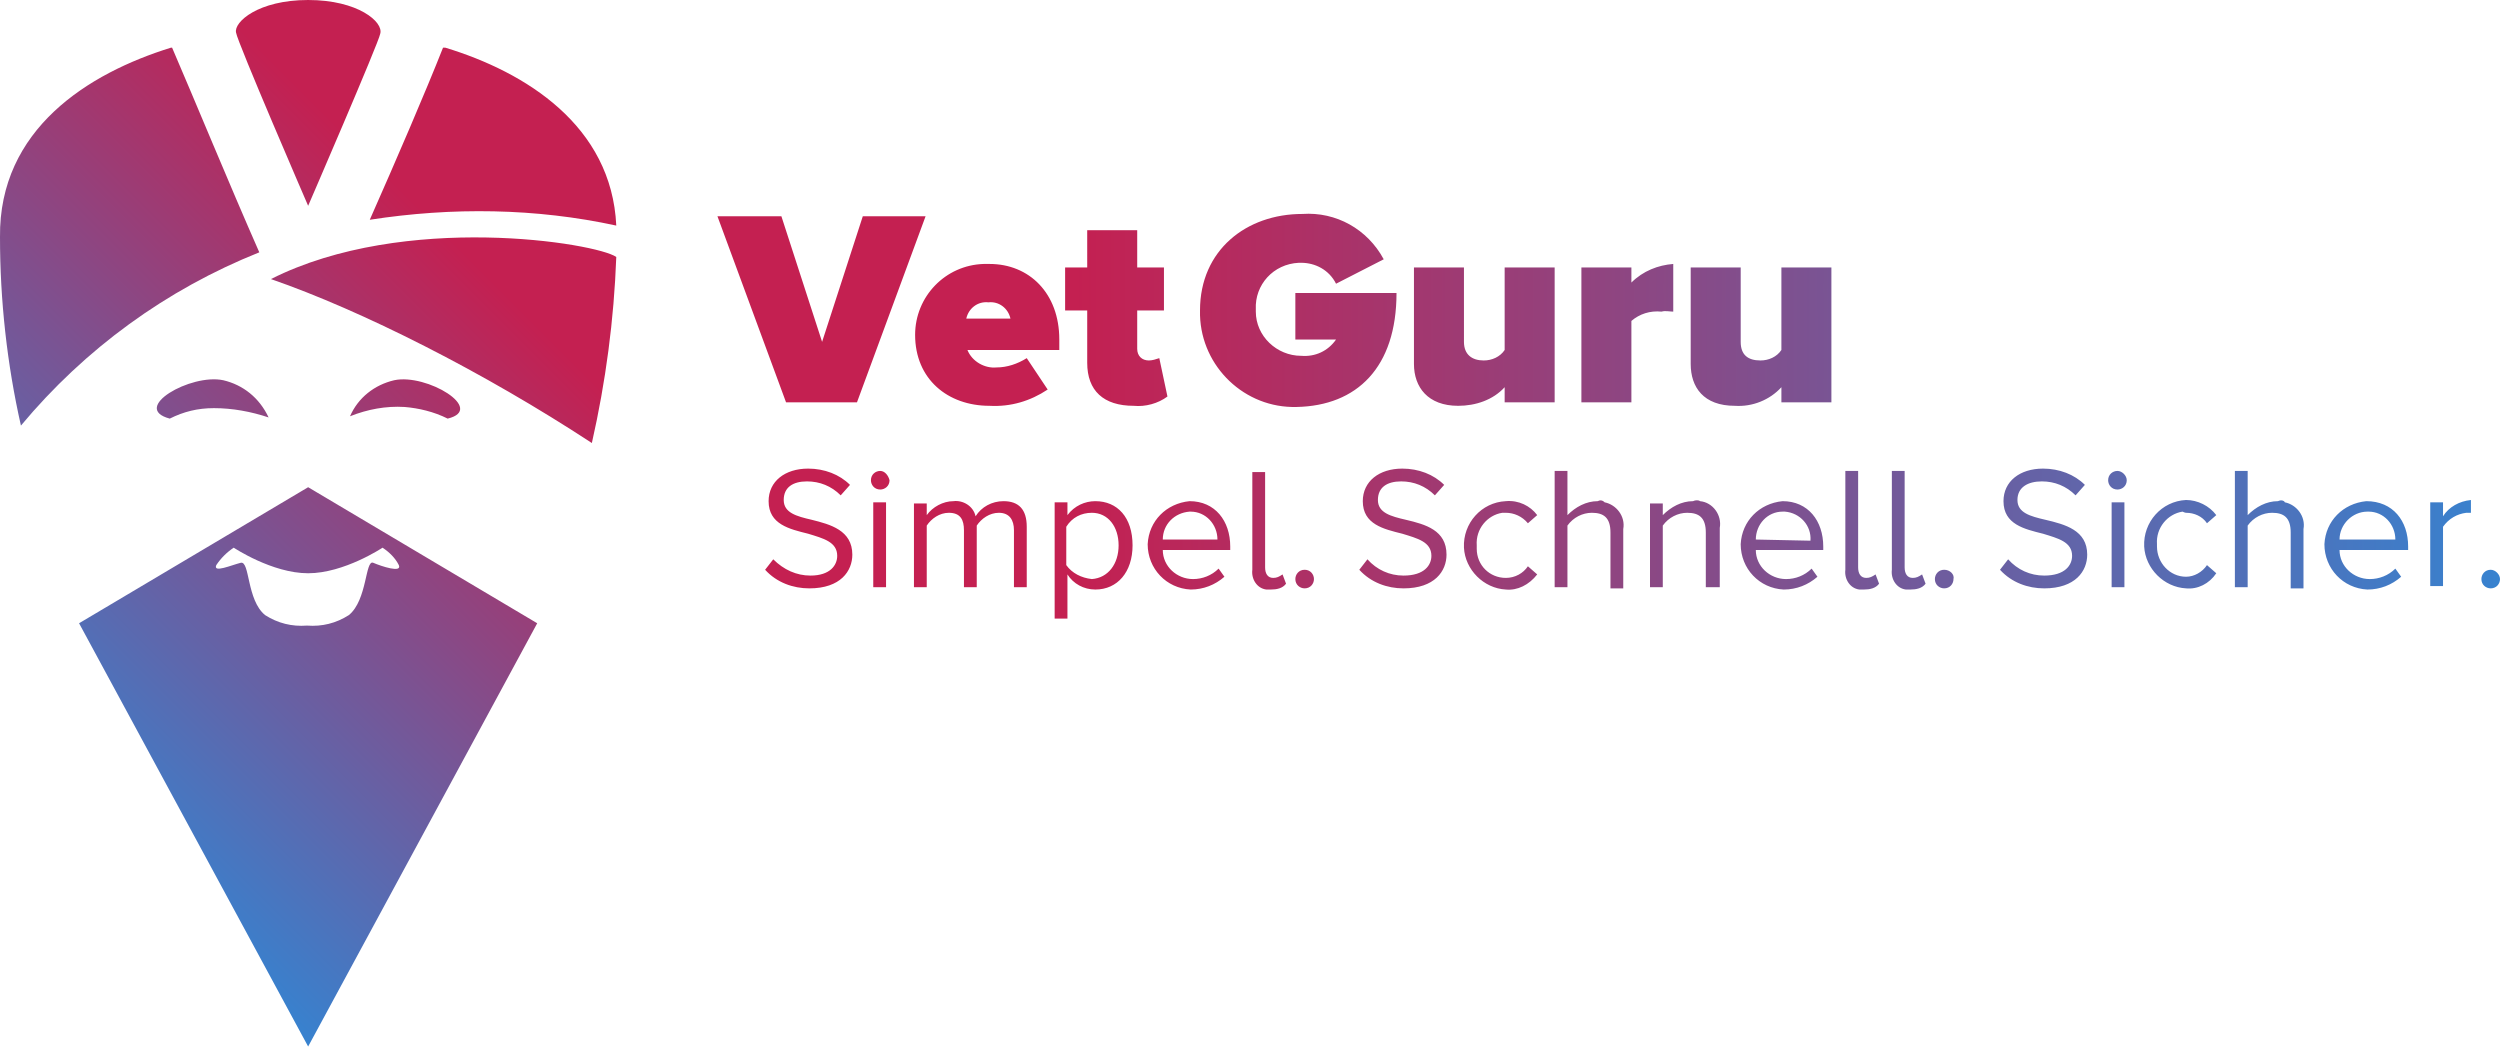 <?xml version="1.0" encoding="utf-8"?>
<!-- Generator: Adobe Illustrator 25.0.1, SVG Export Plug-In . SVG Version: 6.00 Build 0)  -->
<svg version="1.1" id="Ebene_1" xmlns="http://www.w3.org/2000/svg" xmlns:xlink="http://www.w3.org/1999/xlink" x="0px" y="0px"
	 width="215px" height="90px" viewBox="0 0 215 90" style="enable-background:new 0 0 215 90;" xml:space="preserve">
<style type="text/css">
	.st0{fill:url(#SVGID_1_);}
	.st1{fill-rule:evenodd;clip-rule:evenodd;fill:url(#VetGuru_1_);}
</style>
<g id="Ebene_2_1_">
	<g id="_01_LOGO">
		
			<linearGradient id="SVGID_1_" gradientUnits="userSpaceOnUse" x1="61.73" y1="56.215" x2="215" y2="56.215" gradientTransform="matrix(1 0 0 -1 0 92)">
			<stop  offset="0.2" style="stop-color:#C42051"/>
			<stop  offset="1" style="stop-color:#3782CF"/>
		</linearGradient>
		<path class="st0" d="M79.6,18.6l-5.9,16h-6.1l-5.9-16h5.5l3.5,10.8l3.5-10.8H79.6z M88.3,30.8l1.8,2.7c-1.5,1-3.2,1.5-5,1.4
			c-3.6,0-6.4-2.3-6.4-6.1c0-3.3,2.6-6,5.9-6.1c0.2,0,0.3,0,0.5,0c3.4,0,6,2.5,6,6.5v0.9h-7.9c0.4,1,1.5,1.6,2.5,1.5
			C86.6,31.6,87.5,31.3,88.3,30.8z M83.1,27.4h3.8c-0.2-0.9-1-1.5-1.9-1.4C84.1,25.9,83.3,26.5,83.1,27.4z M99.7,30.8
			c-0.3,0.1-0.6,0.2-0.9,0.2c-0.6,0-1-0.4-1-1c0,0,0-0.1,0-0.1v-3.2h2.3V23h-2.3v-3.2h-4.3V23h-1.9v3.7h1.9v4.5c0,2.4,1.4,3.7,4,3.7
			c1,0.1,2.1-0.2,2.9-0.8L99.7,30.8z M120.1,25.2h-8.7v4h3.5c-0.7,1-1.8,1.5-3,1.4c-2.1,0-3.9-1.7-3.9-3.8c0-0.1,0-0.2,0-0.2
			c-0.1-2.1,1.5-3.9,3.7-4c0.1,0,0.2,0,0.2,0c1.2,0,2.4,0.6,3,1.8l4.1-2.1c-1.4-2.6-4.1-4.1-7-3.9c-4.8,0-8.8,3.1-8.8,8.3
			c-0.1,4.5,3.5,8.2,7.9,8.3c0.1,0,0.3,0,0.4,0C116.7,34.9,120.1,31.6,120.1,25.2z M129.4,33.3v1.3h4.3V23h-4.3v7.1
			c-0.4,0.6-1.1,0.9-1.8,0.9c-1,0-1.7-0.5-1.7-1.6V23h-4.3v8.3c0,2,1.2,3.6,3.8,3.6C126.9,34.9,128.4,34.4,129.4,33.3z M143.9,26.8
			v-4.1c-1.3,0.1-2.6,0.6-3.6,1.6V23H136v11.6h4.3v-7c0.7-0.6,1.6-0.9,2.6-0.8C143.2,26.7,143.6,26.8,143.9,26.8z M153.2,30.1
			c-0.4,0.6-1.1,0.9-1.8,0.9c-1.1,0-1.7-0.5-1.7-1.6V23h-4.3v8.3c0,2,1.1,3.6,3.8,3.6c1.5,0.1,3-0.5,4-1.6v1.3h4.3V23h-4.3
			L153.2,30.1z M69.8,44.7c-1.3-0.3-2.4-0.6-2.4-1.7s0.8-1.6,2-1.6c1.1,0,2.1,0.4,2.9,1.2l0.8-0.9c-0.9-0.9-2.2-1.4-3.6-1.4
			c-2,0-3.4,1.1-3.4,2.8c0,2,1.8,2.4,3.4,2.8c1.3,0.4,2.5,0.7,2.5,1.9c0,0.8-0.6,1.7-2.3,1.7c-1.2,0-2.3-0.5-3.2-1.4l-0.7,0.9
			c1,1.1,2.4,1.6,3.8,1.6c2.7,0,3.7-1.5,3.7-2.9C73.3,45.6,71.4,45.1,69.8,44.7z M75.7,40.5c-0.4,0-0.8,0.3-0.8,0.8
			c0,0.4,0.3,0.8,0.8,0.8c0.4,0,0.8-0.3,0.8-0.8C76.4,40.9,76.1,40.5,75.7,40.5C75.7,40.5,75.7,40.5,75.7,40.5z M75.1,50.5h1.1v-7.3
			h-1.1L75.1,50.5z M86.3,43.1c-1,0-1.9,0.5-2.4,1.3c-0.2-0.9-1.1-1.4-1.9-1.3c-0.9,0-1.8,0.5-2.3,1.2v-1h-1.1v7.2h1.1v-5.3
			c0.4-0.6,1.1-1.1,1.9-1.1c1,0,1.3,0.6,1.3,1.5v4.9H84v-5.3c0.4-0.6,1.1-1.1,1.9-1.1c0.9,0,1.3,0.6,1.3,1.5v4.9h1.1v-5.2
			C88.3,43.8,87.6,43.1,86.3,43.1z M97.4,46.9c0,2.3-1.3,3.8-3.2,3.8c-1,0-1.9-0.5-2.4-1.3v3.8h-1.1v-10h1.1v1.1
			c0.6-0.8,1.5-1.2,2.4-1.2C96.1,43.1,97.4,44.5,97.4,46.9z M96.2,46.9c0-1.6-0.9-2.8-2.3-2.8c-0.9,0-1.7,0.4-2.2,1.2v3.3
			c0.5,0.7,1.3,1.1,2.2,1.2C95.3,49.7,96.2,48.5,96.2,46.9z M105.8,47v0.3H100c0,1.4,1.2,2.5,2.6,2.5c0,0,0,0,0,0
			c0.8,0,1.6-0.3,2.2-0.9l0.5,0.7c-0.8,0.7-1.8,1.1-2.9,1.1c-2.1-0.1-3.7-1.8-3.7-3.9c0.1-2,1.6-3.5,3.6-3.7
			C104.5,43.1,105.8,44.8,105.8,47L105.8,47z M104.7,46.4c0-1.3-1-2.4-2.3-2.4c0,0,0,0-0.1,0c-1.3,0.1-2.3,1.1-2.3,2.4H104.7z
			 M109.5,49.7c-0.5,0-0.7-0.4-0.7-0.9v-8.2h-1.1V49c-0.1,0.8,0.4,1.6,1.2,1.7c0.1,0,0.2,0,0.4,0c0.5,0,1-0.1,1.3-0.5l-0.3-0.8
			C110,49.6,109.8,49.7,109.5,49.7z M112.2,49c-0.5,0-0.8,0.4-0.8,0.8c0,0.5,0.4,0.8,0.8,0.8c0.5,0,0.8-0.4,0.8-0.8
			C113,49.4,112.7,49,112.2,49L112.2,49z M120.9,44.7c-1.3-0.3-2.4-0.6-2.4-1.7s0.8-1.6,2-1.6c1.1,0,2.1,0.4,2.9,1.2l0.8-0.9
			c-0.9-0.9-2.2-1.4-3.6-1.4c-2,0-3.4,1.1-3.4,2.8c0,2,1.8,2.4,3.4,2.8c1.3,0.4,2.5,0.7,2.5,1.9c0,0.8-0.6,1.7-2.4,1.7
			c-1.2,0-2.3-0.5-3.1-1.4l-0.7,0.9c1,1.1,2.4,1.6,3.8,1.6c2.7,0,3.7-1.5,3.7-2.9C124.4,45.6,122.6,45.1,120.9,44.7z M129.5,44.1
			c0.7,0,1.4,0.3,1.9,0.9l0.8-0.7c-0.6-0.8-1.6-1.3-2.7-1.2c-2.1,0.1-3.7,1.9-3.6,4c0.1,1.9,1.7,3.5,3.6,3.6c1,0.1,2-0.4,2.7-1.3
			l-0.8-0.7c-0.4,0.6-1.1,1-1.9,1c-1.4,0-2.5-1.1-2.5-2.5c0-0.1,0-0.2,0-0.3c-0.1-1.4,0.9-2.6,2.2-2.8
			C129.3,44.1,129.4,44.1,129.5,44.1z M137.4,43.1c-1,0-1.9,0.5-2.6,1.2v-3.8h-1.1v10h1.1v-5.3c0.5-0.7,1.3-1.1,2.1-1.1
			c1,0,1.6,0.4,1.6,1.7v4.8h1.1v-5.1c0.2-1.1-0.6-2.1-1.6-2.3C137.8,43,137.6,43,137.4,43.1z M145.6,43.1c-1,0-1.9,0.5-2.6,1.2v-1
			h-1.1v7.2h1.1v-5.3c0.5-0.7,1.3-1.1,2.1-1.1c1,0,1.6,0.4,1.6,1.7v4.7h1.2v-5.1c0.2-1.1-0.6-2.2-1.7-2.3
			C146.1,43,145.8,43,145.6,43.1z M156.8,47v0.3H151c0,1.4,1.2,2.5,2.6,2.5c0,0,0,0,0,0c0.8,0,1.6-0.3,2.2-0.9l0.5,0.7
			c-0.8,0.7-1.8,1.1-2.9,1.1c-2.1-0.1-3.7-1.8-3.7-3.9c0.1-2,1.6-3.5,3.6-3.7C155.5,43.1,156.8,44.8,156.8,47z M155.7,46.5
			c0.1-1.3-0.9-2.4-2.2-2.5c-0.1,0-0.1,0-0.2,0c-1.3,0-2.3,1.1-2.3,2.4L155.7,46.5z M160.5,49.7c-0.5,0-0.7-0.4-0.7-0.9v-8.3h-1.1
			V49c-0.1,0.8,0.4,1.6,1.2,1.7c0.1,0,0.2,0,0.4,0c0.5,0,1-0.1,1.3-0.5l-0.3-0.8C161,49.6,160.8,49.7,160.5,49.7L160.5,49.7z
			 M164.5,49.7c-0.5,0-0.7-0.4-0.7-0.9v-8.3h-1.1V49c-0.1,0.8,0.4,1.6,1.2,1.7c0.1,0,0.2,0,0.4,0c0.5,0,1-0.1,1.3-0.5l-0.3-0.8
			C165,49.6,164.8,49.7,164.5,49.7L164.5,49.7z M167.2,49c-0.5,0-0.8,0.4-0.8,0.8c0,0.5,0.4,0.8,0.8,0.8c0.5,0,0.8-0.4,0.8-0.8
			C168.1,49.4,167.7,49,167.2,49C167.3,49,167.3,49,167.2,49L167.2,49z M175.9,44.7c-1.3-0.3-2.4-0.6-2.4-1.7s0.9-1.6,2.1-1.6
			c1.1,0,2.1,0.4,2.9,1.2l0.8-0.9c-0.9-0.9-2.2-1.4-3.6-1.4c-2,0-3.4,1.1-3.4,2.8c0,2,1.8,2.4,3.4,2.8c1.3,0.4,2.5,0.7,2.5,1.9
			c0,0.8-0.6,1.7-2.4,1.7c-1.2,0-2.3-0.5-3.1-1.4l-0.7,0.9c1,1.1,2.4,1.6,3.8,1.6c2.7,0,3.7-1.5,3.7-2.9
			C179.5,45.6,177.6,45.1,175.9,44.7L175.9,44.7z M181.6,50.5h1.1v-7.3h-1.1V50.5z M182.1,40.5c-0.4,0-0.8,0.3-0.8,0.8
			c0,0.4,0.3,0.8,0.8,0.8c0.4,0,0.8-0.3,0.8-0.8C182.9,40.9,182.5,40.5,182.1,40.5C182.1,40.5,182.1,40.5,182.1,40.5z M188,44.1
			c0.7,0,1.4,0.3,1.8,0.9l0.8-0.7c-0.6-0.8-1.6-1.3-2.6-1.3c-2.1,0.1-3.7,1.9-3.6,4c0.1,1.9,1.7,3.5,3.6,3.6c1,0.1,2-0.4,2.6-1.3
			l-0.8-0.7c-0.4,0.6-1.1,1-1.8,1c-1.4,0-2.5-1.2-2.5-2.6c0-0.1,0-0.2,0-0.2c-0.1-1.4,0.9-2.6,2.2-2.8C187.9,44.1,188,44.1,188,44.1
			L188,44.1z M195.9,43.1c-1,0-1.9,0.5-2.6,1.2v-3.8h-1.1v10h1.1v-5.3c0.5-0.7,1.3-1.1,2.1-1.1c1,0,1.6,0.4,1.6,1.7v4.8h1.1v-5.1
			c0.2-1.1-0.6-2.1-1.6-2.3C196.4,43,196.1,43,195.9,43.1L195.9,43.1z M207.1,47v0.3h-5.9c0,1.4,1.2,2.5,2.6,2.5c0,0,0,0,0,0
			c0.8,0,1.6-0.3,2.2-0.9l0.5,0.7c-0.8,0.7-1.8,1.1-2.9,1.1c-2.1-0.1-3.7-1.8-3.7-3.9c0.1-2,1.6-3.5,3.6-3.7
			C205.8,43.1,207.1,44.8,207.1,47z M206,46.4c0-1.3-1-2.4-2.3-2.4c0,0-0.1,0-0.1,0c-1.3,0-2.4,1.1-2.4,2.4L206,46.4z M210.1,44.4
			v-1.2h-1.1v7.2h1.1v-5.1c0.5-0.7,1.2-1.1,2-1.2c0.1,0,0.3,0,0.4,0v-1.1C211.5,43.1,210.6,43.6,210.1,44.4z M214.2,49
			c-0.5,0-0.8,0.4-0.8,0.8c0,0.5,0.4,0.8,0.8,0.8c0.5,0,0.8-0.4,0.8-0.8c0,0,0,0,0,0C215,49.4,214.6,49,214.2,49z"/>
		
			<linearGradient id="VetGuru_1_" gradientUnits="userSpaceOnUse" x1="0.946" y1="27.564" x2="52.074" y2="78.692" gradientTransform="matrix(1 0 0 -1 0 92)">
			<stop  offset="0" style="stop-color:#3782CF"/>
			<stop  offset="0.8" style="stop-color:#C42051"/>
		</linearGradient>
		<path id="VetGuru" class="st1" d="M53,22.1c-0.2,5.4-0.9,10.7-2.1,16C41.6,32,31.1,26.7,23.3,24C34.8,18.2,51.3,20.9,53,22.1z
			 M53,19.4c-0.4-8.6-7.8-13.2-14.7-15.3h-0.2c-1.5,3.8-4,9.6-6.3,14.8C38.9,17.8,46.1,17.9,53,19.4z M14.8,4.1h-0.1
			C7.6,6.3-0.1,11.1,0,20.4c0,5.4,0.6,10.9,1.8,16.2c5.5-6.6,12.5-11.7,20.5-14.9C19.7,15.8,16.7,8.5,14.8,4.1z M26.5,17.7
			c0,0,6.1-14.1,6.2-14.8C33,1.9,30.8,0,26.5,0s-6.4,1.9-6.2,2.8C20.4,3.6,26.5,17.7,26.5,17.7z M19.2,32.7c-2.8-0.6-8,2.4-4.6,3.3
			c1.2-0.6,2.4-0.9,3.8-0.9c1.6,0,3.2,0.3,4.7,0.8C22.3,34.2,20.9,33.1,19.2,32.7L19.2,32.7z M38.5,36c3.3-0.8-1.8-3.9-4.6-3.3
			c-1.7,0.4-3.1,1.5-3.8,3.1c1.5-0.6,3.1-0.9,4.7-0.8C36,35.1,37.3,35.4,38.5,36z M26.5,41.9l19.7,11.7L26.5,90L6.8,53.6L26.5,41.9z
			 M32.9,47.1c0,0-3.3,2.2-6.4,2.2s-6.4-2.2-6.4-2.2c-0.6,0.4-1.1,0.9-1.5,1.5c-0.3,0.7,1.3,0,2.1-0.2s0.5,3.2,2.1,4.5
			c1.1,0.7,2.3,1,3.6,0.9c1.3,0.1,2.5-0.2,3.6-0.9c1.6-1.3,1.4-4.8,2.1-4.5s2.5,0.9,2.2,0.2C34,48,33.5,47.5,32.9,47.1z"/>
	</g>
</g>
</svg>
